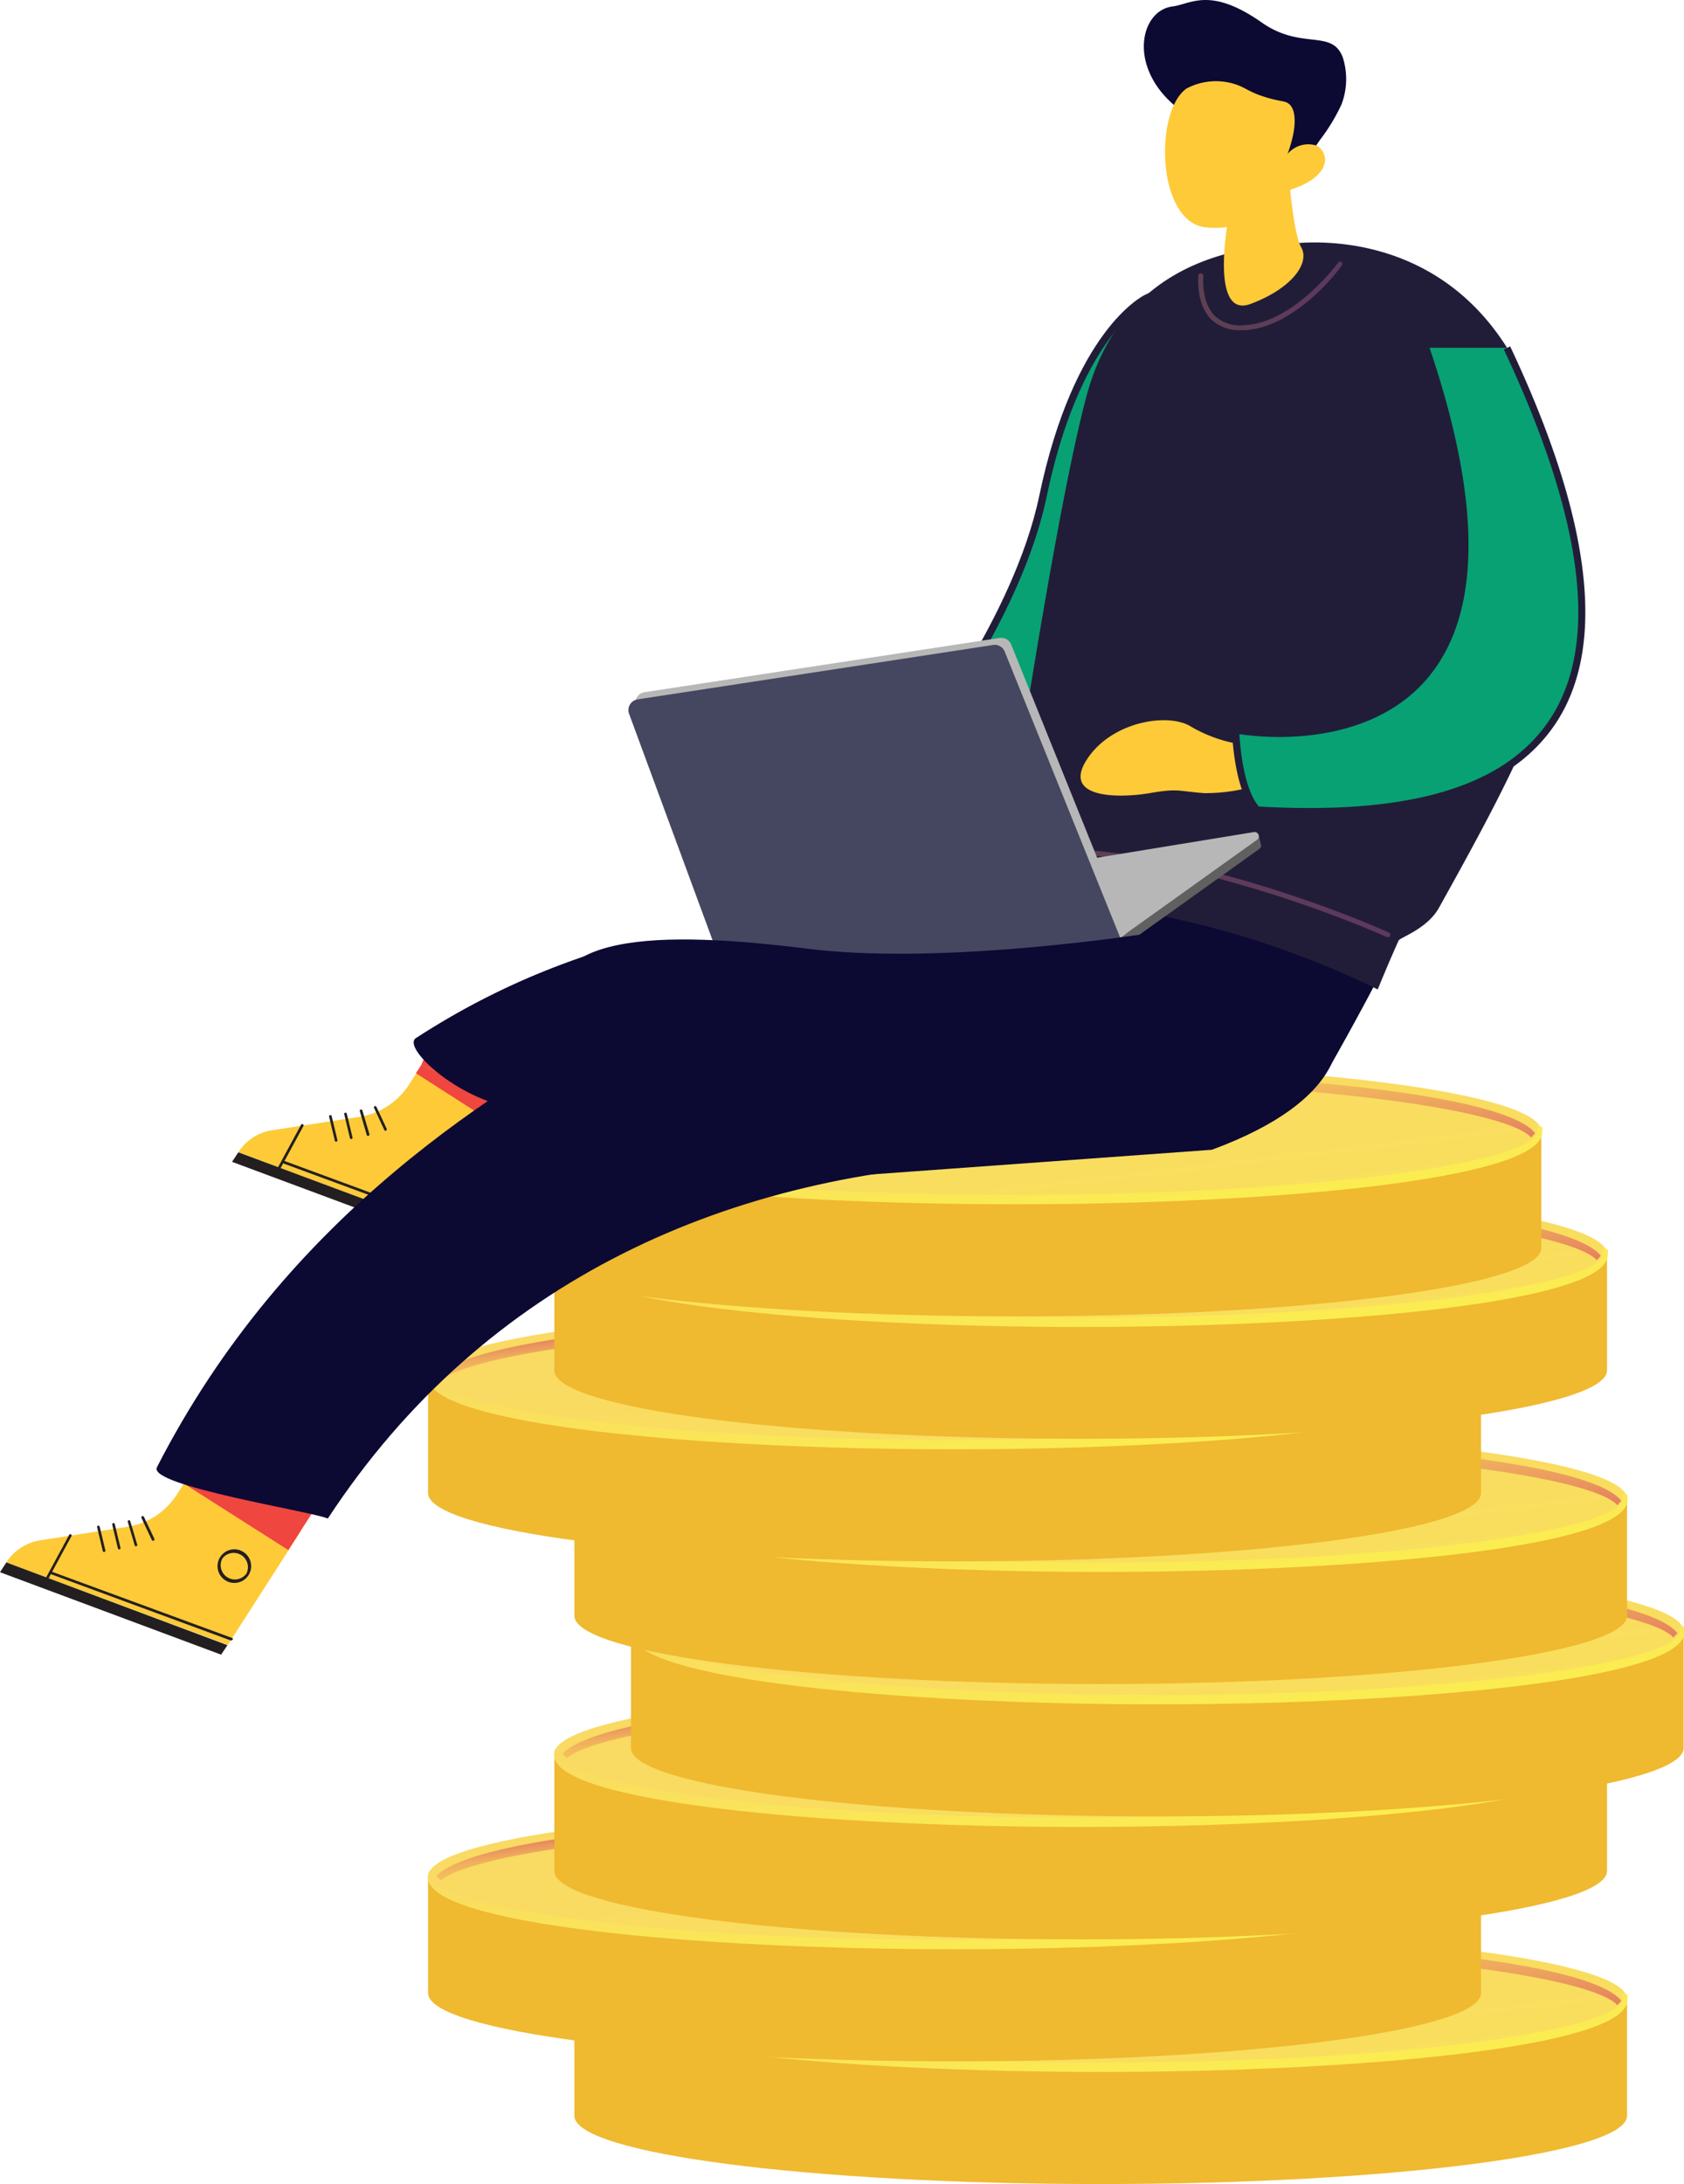 <svg xmlns="http://www.w3.org/2000/svg" xmlns:xlink="http://www.w3.org/1999/xlink" viewBox="0 0 177.38 229.96"><defs><style>.cls-1{isolation:isolate;}.cls-2{fill:#feca38;}.cls-3{fill:#231f20;}.cls-4{fill:#ef463f;}.cls-5{fill:#efb930;}.cls-6{fill:url(#linear-gradient);}.cls-7{fill:url(#linear-gradient-2);}.cls-8{fill:#f0b15c;}.cls-9{fill:url(#linear-gradient-3);}.cls-10{fill:url(#linear-gradient-4);}.cls-11{fill:url(#linear-gradient-5);}.cls-12{fill:url(#linear-gradient-6);}.cls-13{fill:url(#linear-gradient-7);}.cls-14{fill:url(#linear-gradient-8);}.cls-15{fill:url(#linear-gradient-9);}.cls-16{fill:url(#linear-gradient-10);}.cls-17{fill:url(#linear-gradient-11);}.cls-18{fill:url(#linear-gradient-12);}.cls-19{fill:url(#linear-gradient-13);}.cls-20{fill:url(#linear-gradient-14);}.cls-21{fill:url(#linear-gradient-15);}.cls-22{fill:url(#linear-gradient-16);}.cls-23{fill:url(#linear-gradient-17);}.cls-24{fill:url(#linear-gradient-18);}.cls-25{fill:url(#linear-gradient-19);}.cls-26{fill:url(#linear-gradient-20);}.cls-27{fill:url(#linear-gradient-21);}.cls-28{fill:url(#linear-gradient-22);}.cls-29{fill:url(#linear-gradient-23);}.cls-30{fill:url(#linear-gradient-24);}.cls-31{fill:#0c0933;}.cls-32{fill:#08a174;}.cls-33{fill:#211d39;}.cls-34,.cls-35{mix-blend-mode:multiply;opacity:0.3;}.cls-34{fill:url(#linear-gradient-25);}.cls-35{fill:url(#linear-gradient-26);}.cls-36{fill:#606060;}.cls-37{fill:#b7b7b7;}.cls-38{fill:#454760;}</style><linearGradient id="linear-gradient" x1="115.39" y1="205.85" x2="122.12" y2="262.14" gradientUnits="userSpaceOnUse"><stop offset="0" stop-color="#f9da62"/><stop offset="1" stop-color="#fbed50"/></linearGradient><linearGradient id="linear-gradient-2" x1="115.1" y1="203.33" x2="117.16" y2="220.62" xlink:href="#linear-gradient"/><linearGradient id="linear-gradient-3" x1="-3348.81" y1="-4196.46" x2="-3346.75" y2="-4179.23" gradientTransform="translate(-3231.77 -3977.64) rotate(180)" gradientUnits="userSpaceOnUse"><stop offset="0" stop-color="#e2765e"/><stop offset="0.28" stop-color="#eb9c5e"/><stop offset="0.54" stop-color="#f2b95d"/><stop offset="0.68" stop-color="#f5c45d"/><stop offset="0.81" stop-color="#f4c25d"/><stop offset="0.87" stop-color="#f3ba5d"/><stop offset="0.92" stop-color="#efad5d"/><stop offset="0.96" stop-color="#eb9a5d"/><stop offset="1" stop-color="#e5835d"/></linearGradient><linearGradient id="linear-gradient-4" x1="99.98" y1="192.93" x2="106.7" y2="249.23" xlink:href="#linear-gradient"/><linearGradient id="linear-gradient-5" x1="99.69" y1="190.42" x2="101.75" y2="207.71" xlink:href="#linear-gradient"/><linearGradient id="linear-gradient-6" x1="-3333.4" y1="-4183.54" x2="-3331.34" y2="-4166.31" xlink:href="#linear-gradient-3"/><linearGradient id="linear-gradient-7" x1="113.28" y1="180.05" x2="120" y2="236.35" xlink:href="#linear-gradient"/><linearGradient id="linear-gradient-8" x1="112.98" y1="177.54" x2="115.05" y2="194.83" xlink:href="#linear-gradient"/><linearGradient id="linear-gradient-9" x1="-3346.69" y1="-4170.66" x2="-3344.64" y2="-4153.43" xlink:href="#linear-gradient-3"/><linearGradient id="linear-gradient-10" x1="121.35" y1="167.13" x2="128.07" y2="223.43" xlink:href="#linear-gradient"/><linearGradient id="linear-gradient-11" x1="121.05" y1="164.62" x2="123.12" y2="181.91" xlink:href="#linear-gradient"/><linearGradient id="linear-gradient-12" x1="-3354.76" y1="-4157.74" x2="-3352.71" y2="-4140.51" xlink:href="#linear-gradient-3"/><linearGradient id="linear-gradient-13" x1="115.39" y1="153.2" x2="122.12" y2="209.5" xlink:href="#linear-gradient"/><linearGradient id="linear-gradient-14" x1="115.1" y1="150.69" x2="117.16" y2="167.98" xlink:href="#linear-gradient"/><linearGradient id="linear-gradient-15" x1="-3348.81" y1="-4143.81" x2="-3346.75" y2="-4126.58" xlink:href="#linear-gradient-3"/><linearGradient id="linear-gradient-16" x1="99.98" y1="140.28" x2="106.7" y2="196.58" xlink:href="#linear-gradient"/><linearGradient id="linear-gradient-17" x1="99.69" y1="137.77" x2="101.75" y2="155.06" xlink:href="#linear-gradient"/><linearGradient id="linear-gradient-18" x1="-3333.4" y1="-4130.89" x2="-3331.34" y2="-4113.66" xlink:href="#linear-gradient-3"/><linearGradient id="linear-gradient-19" x1="113.28" y1="127.4" x2="120" y2="183.7" xlink:href="#linear-gradient"/><linearGradient id="linear-gradient-20" x1="112.98" y1="124.89" x2="115.05" y2="142.18" xlink:href="#linear-gradient"/><linearGradient id="linear-gradient-21" x1="-3346.69" y1="-4118.01" x2="-3344.64" y2="-4100.78" xlink:href="#linear-gradient-3"/><linearGradient id="linear-gradient-22" x1="106.36" y1="114.49" x2="113.08" y2="170.78" xlink:href="#linear-gradient"/><linearGradient id="linear-gradient-23" x1="106.07" y1="111.98" x2="108.13" y2="129.27" xlink:href="#linear-gradient"/><linearGradient id="linear-gradient-24" x1="-3339.78" y1="-4105.1" x2="-3337.72" y2="-4087.87" xlink:href="#linear-gradient-3"/><linearGradient id="linear-gradient-25" x1="126.16" y1="31.15" x2="141.38" y2="31.15" gradientUnits="userSpaceOnUse"><stop offset="0" stop-color="#f09488"/><stop offset="1" stop-color="#e979b7"/></linearGradient><linearGradient id="linear-gradient-26" x1="107.91" y1="94.03" x2="146.44" y2="94.03" xlink:href="#linear-gradient-25"/></defs><g class="cls-1"><g id="Calque_2" data-name="Calque 2"><g id="DESIGNED_BY_FREEPIK" data-name="DESIGNED BY FREEPIK"><path class="cls-2" d="M20.69,154.15l-2.06,3.21a7.58,7.58,0,0,1-5.23,3.4l-9.16,1.42a5.23,5.23,0,0,0-3.58,2.33h0L24,173.19l7.7-12Z"/><path class="cls-3" d="M0,165.54l23.29,8.68.67-1L.67,164.51C.45,164.83.24,165.17,0,165.54Z"/><path class="cls-4" d="M22.85,156.51c-1-.36-2-.75-2.92-1.17l-.56.87,11,7,3.26-5.07C32.13,158.78,27.52,158.16,22.85,156.51Z"/><path class="cls-4" d="M25.27,152.82c-.68-.24-3.2-.71-3.86-.92l-1.48,3.44c.92.42,1.91.81,2.92,1.17,4.67,1.65,9.28,2.27,10.76,1.68l.32-.5C34.3,156.36,30.26,154.58,25.27,152.82Z"/><path class="cls-3" d="M26.17,165.86a1.77,1.77,0,1,1-.53-2.45A1.77,1.77,0,0,1,26.17,165.86Zm-2.75-1.76a1.5,1.5,0,0,0,2.52,1.61,1.5,1.5,0,0,0-2.52-1.61Z"/><path class="cls-3" d="M11.08,163.35a.16.16,0,0,1-.08.06.14.14,0,0,1-.17-.1l-.6-2.5a.14.14,0,0,1,.1-.17.15.15,0,0,1,.17.1l.6,2.51A.12.12,0,0,1,11.08,163.35Z"/><path class="cls-3" d="M12.67,163.08a.15.15,0,0,1-.09.06.14.14,0,0,1-.16-.11l-.6-2.5a.13.13,0,0,1,.1-.16.14.14,0,0,1,.17.1l.6,2.5A.14.14,0,0,1,12.67,163.08Z"/><path class="cls-3" d="M14.44,162.75l-.08.05a.13.13,0,0,1-.17-.09l-.73-2.47a.14.14,0,0,1,.09-.17.14.14,0,0,1,.17.1l.73,2.46A.13.13,0,0,1,14.44,162.75Z"/><path class="cls-3" d="M16.24,162.17a.1.1,0,0,1-.06.05.14.14,0,0,1-.18-.06l-1.1-2.33a.15.15,0,0,1,.07-.19.15.15,0,0,1,.19.07L16.25,162A.15.15,0,0,1,16.24,162.17Z"/><path class="cls-3" d="M4.8,166.78a.14.14,0,0,1-.18.05.14.14,0,0,1-.06-.19l2.71-5a.14.14,0,1,1,.24.13l-2.71,5Z"/><path class="cls-3" d="M24.46,172.66a.14.14,0,0,1-.17.06l-19-7a.13.13,0,0,1-.08-.17.14.14,0,0,1,.18-.09l19.05,7a.13.13,0,0,1,.08.18A0,0,0,0,1,24.46,172.66Z"/><path class="cls-2" d="M45.14,111l-2.06,3.2a7.62,7.62,0,0,1-5.24,3.4L28.68,119a5.15,5.15,0,0,0-3.57,2.32h0L48.4,130l7.7-12Z"/><path class="cls-3" d="M24.44,122.33,47.74,131l.66-1-23.29-8.67C24.89,121.62,24.68,122,24.44,122.33Z"/><path class="cls-4" d="M47.29,113.3c-1-.36-2-.75-2.92-1.16l-.56.86,11,7.06L58.06,115C56.58,115.57,52,115,47.29,113.3Z"/><path class="cls-4" d="M49.71,109.61c-.68-.24-3.19-.71-3.86-.92l-1.48,3.45c.93.41,1.91.8,2.92,1.16C52,115,56.58,115.57,58.06,115l.31-.49C58.75,113.15,54.7,111.37,49.71,109.61Z"/><path class="cls-3" d="M50.61,122.66a1.77,1.77,0,1,1-.53-2.46A1.78,1.78,0,0,1,50.61,122.66Zm-2.75-1.77a1.5,1.5,0,1,0,2.07-.45A1.5,1.5,0,0,0,47.86,120.89Z"/><path class="cls-3" d="M35.52,120.14s-.05.06-.08.06a.13.13,0,0,1-.17-.1l-.6-2.5a.14.14,0,1,1,.27-.06l.6,2.5A.12.12,0,0,1,35.52,120.14Z"/><path class="cls-3" d="M37.11,119.87a.16.16,0,0,1-.08.06.14.14,0,0,1-.17-.1l-.6-2.51a.13.13,0,0,1,.1-.16.14.14,0,0,1,.17.1l.6,2.5A.14.14,0,0,1,37.11,119.87Z"/><path class="cls-3" d="M38.88,119.54a.12.12,0,0,1-.08.06.14.14,0,0,1-.17-.1L37.9,117a.15.15,0,0,1,.09-.18.15.15,0,0,1,.18.1l.73,2.46A.16.16,0,0,1,38.88,119.54Z"/><path class="cls-3" d="M40.68,119a.12.12,0,0,1,0,.05.14.14,0,0,1-.19-.06l-1.09-2.33a.14.14,0,0,1,.06-.19.15.15,0,0,1,.19.07l1.09,2.33A.12.12,0,0,1,40.68,119Z"/><path class="cls-3" d="M29.24,123.57a.13.13,0,0,1-.18.05.14.14,0,0,1-.06-.19l2.71-5a.14.14,0,0,1,.25.13l-2.71,5Z"/><path class="cls-3" d="M48.9,129.46a.14.14,0,0,1-.16,0l-19-7a.15.15,0,0,1-.09-.18.16.16,0,0,1,.18-.09l19,7a.15.15,0,0,1,.09.18Z"/><path class="cls-5" d="M60.5,210.47v12.3c0,4,24.82,7.19,55.44,7.19s55.44-3.22,55.44-7.19v-12.3Z"/><path class="cls-6" d="M171.38,210.47c0,4-24.82,7.19-55.44,7.19s-55.44-3.22-55.44-7.19,24.82-7.2,55.44-7.2S171.38,206.5,171.38,210.47Z"/><path class="cls-7" d="M115.94,218.16c-27.11,0-55.47-2.59-55.47-7.59,0-.27.1-.75.37-.75s.16.37.16.65c0,3.17,22.56,6.7,54.94,6.7s54.95-3.53,54.95-6.7c0-.28,0-.53.32-.53s.21.36.21.64C171.42,215.57,143.06,218.16,115.94,218.16Z"/><path class="cls-8" d="M110.7,210.87c.55-.38,1.13-.75,1.75-1.11a10.84,10.84,0,0,1,2.38-1,23.74,23.74,0,0,1,3.65-.72,47.47,47.47,0,0,1,5.48-.3q3.21,0,6,.21a38.18,38.18,0,0,1,5,.66,15.23,15.23,0,0,1,3.49,1.08,2.76,2.76,0,0,1,1.59,1.47l6.24.07a5.39,5.39,0,0,1,1.2.11c.35.07.52.16.52.27v.51l-8-.08a4,4,0,0,1-2.15,1.73,21.78,21.78,0,0,1-4.4,1.36l-2.92-.41a3.71,3.71,0,0,1-.65-.15c-.17-.06-.25-.13-.25-.2s.23-.21.68-.34,1-.28,1.53-.47a17.21,17.21,0,0,0,1.68-.66,2.28,2.28,0,0,0,1.09-.92l-18.94-.18c-.5.36-1.06.72-1.67,1.08a11,11,0,0,1-2.46,1,26.46,26.46,0,0,1-3.81.69,55.34,55.34,0,0,1-5.75.28c-1.73,0-3.42-.06-5.08-.2a34.83,34.83,0,0,1-4.41-.63,13.77,13.77,0,0,1-3.16-1c-.82-.41-1.29-.89-1.38-1.42l-5.14-.05a7.24,7.24,0,0,1-1.21-.11q-.54-.11-.54-.27v-.52l7,.07A3.88,3.88,0,0,1,90,209.22a21.84,21.84,0,0,1,3.56-1.07l2.35.32c.72.1,1.07.22,1.07.36s-.14.16-.44.27l-1.05.38a10.23,10.23,0,0,0-1.17.53,2.46,2.46,0,0,0-.86.69Zm-17.33.7a1.81,1.81,0,0,0,.93.87,6.93,6.93,0,0,0,1.79.6,17,17,0,0,0,2.4.35c.9.07,1.83.11,2.81.1a28.53,28.53,0,0,0,3-.14,18.15,18.15,0,0,0,2.22-.38,10.69,10.69,0,0,0,1.68-.55,9.05,9.05,0,0,0,1.28-.69Zm41.24-.46a2,2,0,0,0-1-.9,9.74,9.74,0,0,0-2.05-.65,24.58,24.58,0,0,0-2.91-.39c-1.1-.08-2.32-.12-3.66-.11a26.81,26.81,0,0,0-3.06.15,17,17,0,0,0-2.23.41,8.32,8.32,0,0,0-1.6.59,14.24,14.24,0,0,0-1.23.72Z"/><path class="cls-9" d="M116,204.05c-24.72,0-50.46,2.18-54.58,6.39.16.15.31.31.45.47,3.47-2.92,24.73-5.86,54.13-5.86,30.16,0,51.75,3.09,54.37,6.09a4.6,4.6,0,0,1,.41-.47C167.33,206.31,141.11,204.05,116,204.05Z"/><path class="cls-5" d="M45.09,197.55v12.3c0,4,24.82,7.19,55.44,7.19S156,213.82,156,209.85v-12.3Z"/><path class="cls-10" d="M156,197.55c0,4-24.82,7.2-55.44,7.2s-55.44-3.22-55.44-7.2,24.82-7.19,55.44-7.19S156,193.58,156,197.55Z"/><path class="cls-11" d="M100.53,205.24c-27.12,0-55.47-2.59-55.47-7.58,0-.28.09-.76.37-.76s.16.38.16.65c0,3.17,22.56,6.7,54.94,6.7s54.94-3.53,54.94-6.7c0-.27.05-.53.33-.53s.2.37.2.64C156,202.66,127.65,205.24,100.53,205.24Z"/><path class="cls-8" d="M95.29,198c.55-.37,1.12-.74,1.74-1.11a10.69,10.69,0,0,1,2.39-1,22.49,22.49,0,0,1,3.65-.73,47.7,47.7,0,0,1,5.47-.29q3.22,0,6,.2a42.28,42.28,0,0,1,5,.66,15.13,15.13,0,0,1,3.48,1.08,2.76,2.76,0,0,1,1.6,1.48l6.24.06a6.13,6.13,0,0,1,1.2.11q.51.11.51.27v.51l-8-.07a4,4,0,0,1-2.15,1.72,21.16,21.16,0,0,1-4.4,1.36l-2.92-.4a3.42,3.42,0,0,1-.65-.16c-.17-.06-.25-.13-.25-.2s.23-.21.68-.34,1-.28,1.53-.47a14.85,14.85,0,0,0,1.67-.66,2.25,2.25,0,0,0,1.1-.91l-18.94-.19A17.23,17.23,0,0,1,98.55,200a11,11,0,0,1-2.46.95,24,24,0,0,1-3.81.69,52.68,52.68,0,0,1-5.75.28c-1.74,0-3.43,0-5.08-.19a34.31,34.31,0,0,1-4.41-.63,13.84,13.84,0,0,1-3.17-1c-.82-.41-1.28-.88-1.37-1.42l-5.14,0a6.35,6.35,0,0,1-1.22-.11c-.35-.07-.53-.16-.53-.27v-.51l7,.06a3.78,3.78,0,0,1,1.92-1.41,22.23,22.23,0,0,1,3.57-1.08l2.35.33c.72.1,1.07.22,1.07.35s-.14.16-.44.27l-1,.39a8.22,8.22,0,0,0-1.17.53,2.47,2.47,0,0,0-.86.68Zm-17.33.7a1.86,1.86,0,0,0,.93.88,7.86,7.86,0,0,0,1.78.6,17.48,17.48,0,0,0,2.41.34c.89.08,1.83.11,2.81.11s2.13-.06,3-.15a16.31,16.31,0,0,0,2.23-.38,10.69,10.69,0,0,0,1.68-.55,10.94,10.94,0,0,0,1.28-.68Zm41.23-.46a1.88,1.88,0,0,0-1-.89,8.7,8.7,0,0,0-2-.65,21,21,0,0,0-2.91-.39q-1.67-.13-3.66-.12a29.26,29.26,0,0,0-3.07.16,15.67,15.67,0,0,0-2.22.4,8.32,8.32,0,0,0-1.6.59,12.09,12.09,0,0,0-1.23.73Z"/><path class="cls-12" d="M100.54,191.14c-24.72,0-50.46,2.17-54.58,6.38a5.11,5.11,0,0,1,.45.48c3.47-2.93,24.72-5.87,54.13-5.87,30.16,0,51.75,3.1,54.37,6.09a4.45,4.45,0,0,1,.41-.47C151.92,193.39,125.7,191.14,100.54,191.14Z"/><path class="cls-5" d="M58.39,184.67V197c0,4,24.82,7.2,55.44,7.2s55.44-3.23,55.44-7.2v-12.3Z"/><path class="cls-13" d="M169.27,184.67c0,4-24.82,7.2-55.44,7.2s-55.44-3.22-55.44-7.2,24.82-7.19,55.44-7.19S169.27,180.7,169.27,184.67Z"/><path class="cls-14" d="M113.83,192.36c-27.12,0-55.47-2.59-55.47-7.58,0-.28.09-.76.37-.76s.15.38.15.65c0,3.17,22.57,6.7,55,6.7s54.94-3.53,54.94-6.7c0-.27,0-.53.32-.53s.21.37.21.64C169.3,189.78,141,192.36,113.83,192.36Z"/><path class="cls-8" d="M108.59,185.07q.81-.56,1.74-1.11a10.8,10.8,0,0,1,2.38-1,22.86,22.86,0,0,1,3.66-.73,47.7,47.7,0,0,1,5.47-.29q3.22,0,6,.2a42.28,42.28,0,0,1,5,.66,15.13,15.13,0,0,1,3.48,1.08,2.79,2.79,0,0,1,1.6,1.48l6.24.06a6,6,0,0,1,1.19.11c.35.07.52.16.52.27v.51l-8-.07A4.08,4.08,0,0,1,135.7,188a22,22,0,0,1-4.4,1.35l-2.93-.4a2.83,2.83,0,0,1-.64-.16c-.17-.06-.25-.12-.25-.2s.22-.21.68-.34,1-.28,1.53-.47a13.16,13.16,0,0,0,1.67-.66,2.25,2.25,0,0,0,1.1-.91L113.52,186a17.23,17.23,0,0,1-1.67,1.08,11,11,0,0,1-2.46.95,24,24,0,0,1-3.81.69,52.68,52.68,0,0,1-5.75.28c-1.74,0-3.43-.05-5.08-.19a34.31,34.31,0,0,1-4.41-.63,13.84,13.84,0,0,1-3.17-1c-.82-.41-1.28-.88-1.37-1.42l-5.14-.05a6.35,6.35,0,0,1-1.22-.11c-.35-.06-.53-.16-.53-.27v-.51l7,.06a3.78,3.78,0,0,1,1.92-1.41,22,22,0,0,1,3.57-1.07l2.35.32c.72.1,1.07.22,1.07.35s-.14.16-.44.27l-1.05.39a9.5,9.5,0,0,0-1.17.53,2.47,2.47,0,0,0-.86.68Zm-17.34.71a2,2,0,0,0,.94.87,7.69,7.69,0,0,0,1.78.6,19.06,19.06,0,0,0,2.41.35c.89.07,1.83.1,2.8.1,1.14,0,2.14-.06,3-.15a16.58,16.58,0,0,0,2.23-.38,9.74,9.74,0,0,0,1.68-.55,10.94,10.94,0,0,0,1.28-.68Zm41.24-.46a1.85,1.85,0,0,0-1-.9,8.7,8.7,0,0,0-2.05-.65,21,21,0,0,0-2.91-.39q-1.67-.13-3.66-.12a29.26,29.26,0,0,0-3.07.16,15.67,15.67,0,0,0-2.22.4,7.68,7.68,0,0,0-1.6.6,9.7,9.7,0,0,0-1.23.72Z"/><path class="cls-15" d="M113.84,178.26c-24.72,0-50.46,2.17-54.58,6.38a5.11,5.11,0,0,1,.45.48c3.47-2.93,24.72-5.87,54.13-5.87,30.15,0,51.75,3.1,54.36,6.09a6.14,6.14,0,0,1,.42-.47C165.22,180.51,139,178.26,113.84,178.26Z"/><path class="cls-5" d="M66.46,171.76v12.29c0,4,24.82,7.2,55.44,7.2s55.44-3.22,55.44-7.2V171.76Z"/><ellipse class="cls-16" cx="121.9" cy="171.76" rx="55.44" ry="7.19"/><path class="cls-17" d="M121.9,179.45c-27.12,0-55.47-2.59-55.47-7.59,0-.27.09-.75.37-.75s.15.37.15.65c0,3.17,22.57,6.7,55,6.7s54.94-3.53,54.94-6.7c0-.28,0-.53.32-.53s.21.36.21.64C177.37,176.86,149,179.45,121.9,179.45Z"/><path class="cls-8" d="M116.66,172.16c.54-.38,1.12-.75,1.74-1.12a11.86,11.86,0,0,1,2.38-1,21.91,21.91,0,0,1,3.66-.72,45.26,45.26,0,0,1,5.47-.3q3.22,0,6,.21a40.39,40.39,0,0,1,5,.65,16.19,16.19,0,0,1,3.48,1.08,2.83,2.83,0,0,1,1.6,1.48l6.24.06a6.8,6.8,0,0,1,1.19.11c.35.08.52.17.52.27v.52l-8-.08a4,4,0,0,1-2.15,1.73,22.66,22.66,0,0,1-4.4,1.36l-2.92-.41a3.5,3.5,0,0,1-.65-.15c-.17-.06-.25-.13-.25-.2s.22-.22.68-.34l1.53-.47a14.92,14.92,0,0,0,1.67-.67,2.2,2.2,0,0,0,1.1-.91l-18.94-.19a17.23,17.23,0,0,1-1.67,1.08,10.51,10.51,0,0,1-2.46,1,26.46,26.46,0,0,1-3.81.69,55.34,55.34,0,0,1-5.75.28c-1.74,0-3.43-.06-5.08-.2a34.31,34.31,0,0,1-4.41-.63,13.87,13.87,0,0,1-3.17-1c-.82-.42-1.28-.89-1.37-1.42l-5.14-.06a6.4,6.4,0,0,1-1.22-.1c-.35-.07-.53-.16-.53-.28v-.51l7,.07a3.79,3.79,0,0,1,1.92-1.42,22,22,0,0,1,3.57-1.07l2.35.32c.72.1,1.07.22,1.07.35s-.14.17-.44.28l-1,.38a9.5,9.5,0,0,0-1.17.53,2.37,2.37,0,0,0-.86.69Zm-17.34.7a1.88,1.88,0,0,0,.94.87,7.4,7.4,0,0,0,1.78.6,17.4,17.4,0,0,0,2.41.35c.89.07,1.83.11,2.8.1a28.53,28.53,0,0,0,3-.14,18.34,18.34,0,0,0,2.23-.38,10.69,10.69,0,0,0,1.68-.55,11,11,0,0,0,1.28-.69Zm41.24-.46a1.93,1.93,0,0,0-1-.9,9.19,9.19,0,0,0-2-.65,24.58,24.58,0,0,0-2.91-.39q-1.67-.12-3.66-.12a29.26,29.26,0,0,0-3.07.16,15.56,15.56,0,0,0-2.22.41,7.71,7.71,0,0,0-1.6.59,11.06,11.06,0,0,0-1.23.72Z"/><path class="cls-18" d="M121.91,165.34c-24.72,0-50.46,2.18-54.58,6.39a5,5,0,0,1,.45.47c3.47-2.92,24.72-5.87,54.13-5.87,30.15,0,51.75,3.1,54.36,6.1a3.8,3.8,0,0,1,.42-.47C173.29,167.6,147.07,165.34,121.91,165.34Z"/><path class="cls-5" d="M60.5,157.82v12.3c0,4,24.82,7.19,55.44,7.19s55.44-3.22,55.44-7.19v-12.3Z"/><path class="cls-19" d="M171.38,157.82c0,4-24.82,7.2-55.44,7.2s-55.44-3.22-55.44-7.2,24.82-7.19,55.44-7.19S171.38,153.85,171.38,157.82Z"/><path class="cls-20" d="M115.94,165.51c-27.11,0-55.47-2.59-55.47-7.58,0-.28.1-.76.37-.76s.16.38.16.65c0,3.17,22.56,6.7,54.94,6.7s54.95-3.53,54.95-6.7c0-.27,0-.53.32-.53s.21.37.21.64C171.42,162.93,143.06,165.51,115.94,165.51Z"/><path class="cls-8" d="M110.7,158.22c.55-.37,1.13-.75,1.75-1.11a10.4,10.4,0,0,1,2.38-1,22.49,22.49,0,0,1,3.65-.73,47.75,47.75,0,0,1,5.48-.29c2.14,0,4.15.05,6,.2a42,42,0,0,1,5,.66,15.23,15.23,0,0,1,3.49,1.08,2.76,2.76,0,0,1,1.59,1.47l6.24.07a6.06,6.06,0,0,1,1.2.11c.35.07.52.16.52.27v.51l-8-.07a4,4,0,0,1-2.15,1.72,21.16,21.16,0,0,1-4.4,1.36l-2.92-.41a3.71,3.71,0,0,1-.65-.15c-.17-.06-.25-.13-.25-.2s.23-.21.68-.34,1-.28,1.53-.47a17.21,17.21,0,0,0,1.68-.66,2.32,2.32,0,0,0,1.09-.91l-18.94-.19c-.5.36-1.06.72-1.67,1.08a11,11,0,0,1-2.46,1,25.15,25.15,0,0,1-3.81.69,52.68,52.68,0,0,1-5.75.28c-1.73,0-3.42-.06-5.08-.19a36.75,36.75,0,0,1-4.41-.63,13.74,13.74,0,0,1-3.16-1c-.82-.41-1.29-.88-1.38-1.42l-5.14-.05a6.32,6.32,0,0,1-1.21-.11q-.54-.11-.54-.27v-.52l7,.07A3.81,3.81,0,0,1,90,156.58a21.78,21.78,0,0,1,3.56-1.08l2.35.33c.72.1,1.07.21,1.07.35s-.14.16-.44.27l-1.05.39a8.75,8.75,0,0,0-1.17.53,2.45,2.45,0,0,0-.86.68Zm-17.33.7a1.81,1.81,0,0,0,.93.87,7.32,7.32,0,0,0,1.79.61,18.72,18.72,0,0,0,2.4.34c.9.08,1.83.11,2.81.11,1.14,0,2.13-.06,3-.15a16.42,16.42,0,0,0,2.22-.38,10.69,10.69,0,0,0,1.68-.55,10.19,10.19,0,0,0,1.28-.68Zm41.24-.46a1.94,1.94,0,0,0-1-.89,8.7,8.7,0,0,0-2.05-.65,21,21,0,0,0-2.91-.39q-1.65-.14-3.66-.12a26.58,26.58,0,0,0-3.06.16,15.57,15.57,0,0,0-2.23.4,8.32,8.32,0,0,0-1.6.59,12.09,12.09,0,0,0-1.23.73Z"/><path class="cls-21" d="M116,151.41c-24.72,0-50.46,2.17-54.58,6.38a5.11,5.11,0,0,1,.45.48c3.47-2.93,24.73-5.87,54.13-5.87,30.16,0,51.75,3.1,54.37,6.09a6,6,0,0,1,.41-.47C167.33,153.66,141.11,151.41,116,151.41Z"/><path class="cls-5" d="M45.09,144.91V157.2c0,4,24.82,7.2,55.44,7.2S156,161.18,156,157.2V144.91Z"/><ellipse class="cls-22" cx="100.53" cy="144.91" rx="55.44" ry="7.19"/><path class="cls-23" d="M100.53,152.6c-27.12,0-55.47-2.59-55.47-7.59,0-.27.09-.76.37-.76s.16.38.16.66c0,3.16,22.56,6.69,54.94,6.69s54.94-3.53,54.94-6.69c0-.28.05-.54.33-.54s.2.37.2.64C156,150,127.65,152.6,100.53,152.6Z"/><path class="cls-8" d="M95.29,145.31c.55-.38,1.12-.75,1.74-1.12a11.19,11.19,0,0,1,2.39-1,21.56,21.56,0,0,1,3.65-.72,45.26,45.26,0,0,1,5.47-.3q3.22,0,6,.2a42.28,42.28,0,0,1,5,.66,15.13,15.13,0,0,1,3.48,1.08,2.76,2.76,0,0,1,1.6,1.48l6.24.06a6.13,6.13,0,0,1,1.2.11q.51.1.51.27v.52l-8-.08a4.08,4.08,0,0,1-2.15,1.73,21.83,21.83,0,0,1-4.4,1.35l-2.92-.4a2.8,2.8,0,0,1-.65-.16c-.17-.06-.25-.12-.25-.2s.23-.21.68-.33,1-.29,1.53-.48a13.16,13.16,0,0,0,1.67-.66,2.25,2.25,0,0,0,1.1-.91l-18.94-.19a17.23,17.23,0,0,1-1.67,1.08,11.47,11.47,0,0,1-2.46,1,25.28,25.28,0,0,1-3.81.68,55,55,0,0,1-5.75.29c-1.74,0-3.43-.06-5.08-.2a34.31,34.31,0,0,1-4.41-.63,13.37,13.37,0,0,1-3.17-1c-.82-.41-1.28-.88-1.37-1.41l-5.14-.06a7.34,7.34,0,0,1-1.22-.1c-.35-.07-.53-.16-.53-.28V145l7,.06a3.78,3.78,0,0,1,1.92-1.41,22.3,22.3,0,0,1,3.57-1.07l2.35.32c.72.1,1.07.22,1.07.35s-.14.17-.44.27l-1,.39a9.5,9.5,0,0,0-1.17.53,2.47,2.47,0,0,0-.86.68ZM78,146a1.89,1.89,0,0,0,.93.87,7.86,7.86,0,0,0,1.78.6,19.06,19.06,0,0,0,2.41.35c.89.07,1.83.11,2.81.1a25.63,25.63,0,0,0,3-.15,16.42,16.42,0,0,0,2.23-.37,10.65,10.65,0,0,0,1.68-.56,10.94,10.94,0,0,0,1.28-.68Zm41.23-.46a1.93,1.93,0,0,0-1-.9,9.19,9.19,0,0,0-2-.65,24.58,24.58,0,0,0-2.91-.39c-1.11-.09-2.33-.12-3.66-.12a29.26,29.26,0,0,0-3.07.16,15.56,15.56,0,0,0-2.22.41,7.18,7.18,0,0,0-1.6.59,10.45,10.45,0,0,0-1.23.72Z"/><path class="cls-24" d="M100.54,138.49c-24.72,0-50.46,2.17-54.58,6.39a4,4,0,0,1,.45.47c3.47-2.92,24.72-5.87,54.13-5.87,30.16,0,51.75,3.1,54.37,6.09a4.45,4.45,0,0,1,.41-.47C151.92,140.74,125.7,138.49,100.54,138.49Z"/><path class="cls-5" d="M58.39,132v12.29c0,4,24.82,7.2,55.44,7.2s55.44-3.22,55.44-7.2V132Z"/><ellipse class="cls-25" cx="113.83" cy="132.03" rx="55.44" ry="7.19"/><path class="cls-26" d="M113.83,139.72c-27.12,0-55.47-2.59-55.47-7.59,0-.27.09-.76.37-.76s.15.38.15.66c0,3.16,22.57,6.69,55,6.69s54.94-3.53,54.94-6.69c0-.28,0-.54.32-.54s.21.37.21.65C169.3,137.13,141,139.72,113.83,139.72Z"/><path class="cls-8" d="M108.59,132.43c.54-.38,1.12-.75,1.74-1.12a11.86,11.86,0,0,1,2.38-1,21.91,21.91,0,0,1,3.66-.72,45.26,45.26,0,0,1,5.47-.3q3.22,0,6,.21a40.39,40.39,0,0,1,5,.65,15.13,15.13,0,0,1,3.48,1.08,2.83,2.83,0,0,1,1.6,1.48l6.24.06a6.8,6.8,0,0,1,1.19.11c.35.07.52.16.52.27v.52l-8-.08a4,4,0,0,1-2.15,1.73,22.66,22.66,0,0,1-4.4,1.36l-2.93-.41a3.58,3.58,0,0,1-.64-.15c-.17-.07-.25-.13-.25-.2s.22-.22.68-.34l1.53-.47a14.92,14.92,0,0,0,1.67-.67,2.25,2.25,0,0,0,1.1-.91l-18.94-.19a17.23,17.23,0,0,1-1.67,1.08,11,11,0,0,1-2.46,1,26.46,26.46,0,0,1-3.81.69,55.34,55.34,0,0,1-5.75.28c-1.74,0-3.43-.06-5.08-.2a34.31,34.31,0,0,1-4.41-.63,13.87,13.87,0,0,1-3.17-1c-.82-.42-1.28-.89-1.37-1.42L80.66,133a6.4,6.4,0,0,1-1.22-.1c-.35-.07-.53-.16-.53-.28v-.51l7,.07a3.73,3.73,0,0,1,1.92-1.42,22,22,0,0,1,3.57-1.07l2.35.32c.72.1,1.07.22,1.07.35s-.14.17-.44.27l-1.05.39a9.5,9.5,0,0,0-1.17.53,2.37,2.37,0,0,0-.86.69Zm-17.34.7a2,2,0,0,0,.94.87,7.69,7.69,0,0,0,1.78.6,19.06,19.06,0,0,0,2.41.35c.89.07,1.83.11,2.8.1a25.7,25.7,0,0,0,3-.15,16.69,16.69,0,0,0,2.23-.37,10.65,10.65,0,0,0,1.68-.56,9.62,9.62,0,0,0,1.28-.68Zm41.24-.46a1.93,1.93,0,0,0-1-.9,9.19,9.19,0,0,0-2.05-.65,24.58,24.58,0,0,0-2.91-.39q-1.67-.12-3.66-.12a29.26,29.26,0,0,0-3.07.16,15.56,15.56,0,0,0-2.22.41,7.71,7.71,0,0,0-1.6.59,9.7,9.7,0,0,0-1.23.72Z"/><path class="cls-27" d="M113.84,125.61c-24.72,0-50.46,2.18-54.58,6.39a5,5,0,0,1,.45.47c3.47-2.92,24.72-5.87,54.13-5.87,30.15,0,51.75,3.1,54.36,6.1a3.8,3.8,0,0,1,.42-.47C165.22,127.87,139,125.61,113.84,125.61Z"/><path class="cls-5" d="M51.47,119.11v12.3c0,4,24.82,7.19,55.44,7.19s55.44-3.22,55.44-7.19v-12.3Z"/><ellipse class="cls-28" cx="106.91" cy="119.11" rx="55.44" ry="7.19"/><path class="cls-29" d="M106.91,126.8c-27.12,0-55.47-2.59-55.47-7.59,0-.27.1-.75.37-.75s.16.38.16.65c0,3.17,22.56,6.7,54.94,6.7s55-3.53,55-6.7c0-.27,0-.53.32-.53s.21.36.21.64C162.39,124.21,134,126.8,106.91,126.8Z"/><path class="cls-30" d="M106.92,112.69c-24.72,0-50.46,2.18-54.58,6.39.16.15.31.31.45.47,3.47-2.92,24.73-5.86,54.13-5.86,30.16,0,51.75,3.09,54.37,6.09a4.6,4.6,0,0,1,.41-.47C158.3,115,132.08,112.69,106.92,112.69Z"/><path class="cls-31" d="M128.25,95.11c8.25,3.61.65,26.42-22.77,27.23-28.39,1-54.37,12.26-70.95,37.55-1.67-.75-19-3.45-18-5.4,13.73-26.82,36.07-40.06,50.56-48.11C89.05,94.2,104.77,84.84,128.25,95.11Z"/><path class="cls-31" d="M138.18,113.22l1.74-.63s5.75-10.09,6.63-12.63c1.06-3.11-22-2.88-31.43-9.11-10-6.55,1.82,11,1.82,11Z"/><path class="cls-32" d="M120.8,31.38s-7.28,3.46-10.93,20.89c-2.75,13.11-13.45,26.64-13.45,26.64L97.8,88.1l11.93-1.59,3.2-4,3.59-27Z"/><path class="cls-33" d="M97.48,88.52,96,78.8l.1-.12c.11-.14,10.68-13.62,13.37-26.49,3.65-17.41,10.84-21,11.14-21.15l.65-.3-4.4,24.93-3.61,27.05-3.35,4.14h-.15ZM96.82,79l1.29,8.67,11.42-1.53,3-3.74,3.58-26.86,4.13-23.4c-1.86,1.36-7.13,6.3-10,20.2C107.64,64.71,97.91,77.59,96.82,79Z"/><path class="cls-33" d="M135.25,25.76S154.74,22.13,162,43.58c6.68,19.8,1.94,29.79-10.43,52-1.24,2.23-4.12,3.14-4.25,3.45q-1.11,2.47-2.2,5.15a94.58,94.58,0,0,0-40-9.63s5.67-39.25,9.32-52.83C118.2,27.71,130.07,26.13,135.25,25.76Z"/><path class="cls-33" d="M105.54,94.15a96.65,96.65,0,0,1,39.37,9.5c.64-1.57,1.33-3.18,2.05-4.79.09-.2.3-.32.82-.59a8.23,8.23,0,0,0,3.45-2.89c12.33-22.13,17.07-31.9,10.39-51.68-2-6-6.42-13.81-15.8-16.7a24.41,24.41,0,0,0-10.5-.87h0A26.65,26.65,0,0,0,124.49,29c-4.84,2.59-8.1,6.92-9.7,12.85C111.39,54.44,106.17,89.84,105.54,94.15Z"/><path class="cls-2" d="M133.18,82.43a18.3,18.3,0,0,1-6.35,1.08c-2.85-.22-2.71-.52-5.74,0s-9,.62-6.79-3.24c2.5-4.3,8.79-5.31,11.19-3.74a15.16,15.16,0,0,0,5.6,1.9Z"/><path class="cls-32" d="M158.72,36.62c21.41,45.43-5.21,49.88-26.31,48.66-2.11-2.27-2.26-8.43-2.26-8.43s36.08,7,20-40.23"/><path class="cls-33" d="M137.85,85.81c-1.74,0-3.56,0-5.46-.16h-.15l-.1-.11c-2.19-2.34-2.36-8.42-2.37-8.67v-.47l.46.09c.12,0,12.69,2.34,19.42-5.4,5.66-6.5,5.72-18,.18-34.34l.71-.24c5.63,16.56,5.52,28.36-.33,35.08-2.91,3.34-7.32,5.37-12.74,5.88a29.47,29.47,0,0,1-6.92-.17c.08,1.42.46,5.77,2.05,7.62,15.85.9,25.85-2.06,30.57-9.06,5.33-7.89,3.73-21-4.77-39.07l.67-.32c8.62,18.29,10.21,31.69,4.72,39.81C159.46,82.67,151,85.81,137.85,85.81Z"/><path class="cls-34" d="M130.72,34.76h.45c5.41-.34,10-6.53,10.15-6.79a.27.27,0,0,0,0-.37.26.26,0,0,0-.37.06c-.05.06-4.6,6.25-9.76,6.57a3.93,3.93,0,0,1-3.26-1c-1.44-1.5-1.18-4.12-1.17-4.14a.28.28,0,0,0-.24-.3.27.27,0,0,0-.29.24c0,.12-.29,2.88,1.31,4.56A4.26,4.26,0,0,0,130.72,34.76Z"/><path class="cls-35" d="M146.18,98.68a.25.25,0,0,0,.24-.15.27.27,0,0,0-.13-.35c-.22-.1-21.8-9.82-38.14-8.72a.27.27,0,0,0-.24.28.28.28,0,0,0,.28.25c16.22-1.09,37.67,8.57,37.88,8.67A.22.22,0,0,0,146.18,98.68Z"/><path class="cls-2" d="M135.45,15s.6,9.34,1.59,11-.93,4.36-5.31,6-2.34-9-2.34-9Z"/><path class="cls-31" d="M123.72,11.11c-4.93-4.2-3.59-10-.22-10.43,1.93-.24,3.94-2.12,9.36,1.66,4.23,3,7.47.65,8.59,3.74A7.5,7.5,0,0,1,141.3,11a19.54,19.54,0,0,1-2.21,3.66c-1.17,1.67-1.09,1.61-1.45,2.09a26,26,0,0,1-5.54,5.4,18.25,18.25,0,0,0-.87-3.07,16.32,16.32,0,0,0-1.95-3.64C127.3,12.8,125.13,12.31,123.72,11.11Z"/><path class="cls-2" d="M136,19.94a9.94,9.94,0,0,1-9,4c-5.2-.58-5.42-12.3-2-14.63a6.61,6.61,0,0,1,5.17-.42c1.06.35,1.4.81,3.13,1.34s2.07.34,2.54.77,1,1.83-.21,5.2a2.86,2.86,0,0,1,3.08-.86,1.76,1.76,0,0,1,.67.71C140.09,17.43,138.79,19.08,136,19.94Z"/><path class="cls-36" d="M132.11,87.73a.47.47,0,0,1,.47.19s.21.9.22.92a.45.45,0,0,1-.15.54l-14.3,10.23-33.5-2.23L99.35,94Z"/><path class="cls-37" d="M132.08,87.61a.45.45,0,0,1,.33.81l-14.3,10.23-33.5-2.23L99.11,93Z"/><path class="cls-37" d="M118.74,98.19,106.51,67.86a1.13,1.13,0,0,0-1.22-.69L67.84,72.89A1.13,1.13,0,0,0,67,74.4L77.47,103a1.14,1.14,0,0,0,1.2.73l39.25-4.89Z"/><path class="cls-38" d="M118.35,99.61l-12.52-31a1.13,1.13,0,0,0-1.22-.7L67.15,73.64a1.14,1.14,0,0,0-.89,1.51L76.79,103.7a1.12,1.12,0,0,0,1.19.74Z"/><path class="cls-31" d="M64,100.23l-2,.31a78.79,78.79,0,0,0-18.12,8.72c-2.1,1.07,7.12,9,13.69,7.22s10.84-1.06,10.84-1.06Z"/><path class="cls-31" d="M85.21,99.91c13,1.59,31.41-1,35.17-1.54,4.82-.74,20.29,6.2,20.45,10.58,0,0,1.42,6.73-13.18,12.11l-35.89,2.6c-12.54-3-31.56-9.94-33.07-15.09C55.54,97.88,69.85,98,85.21,99.91Z"/></g></g></g></svg>
